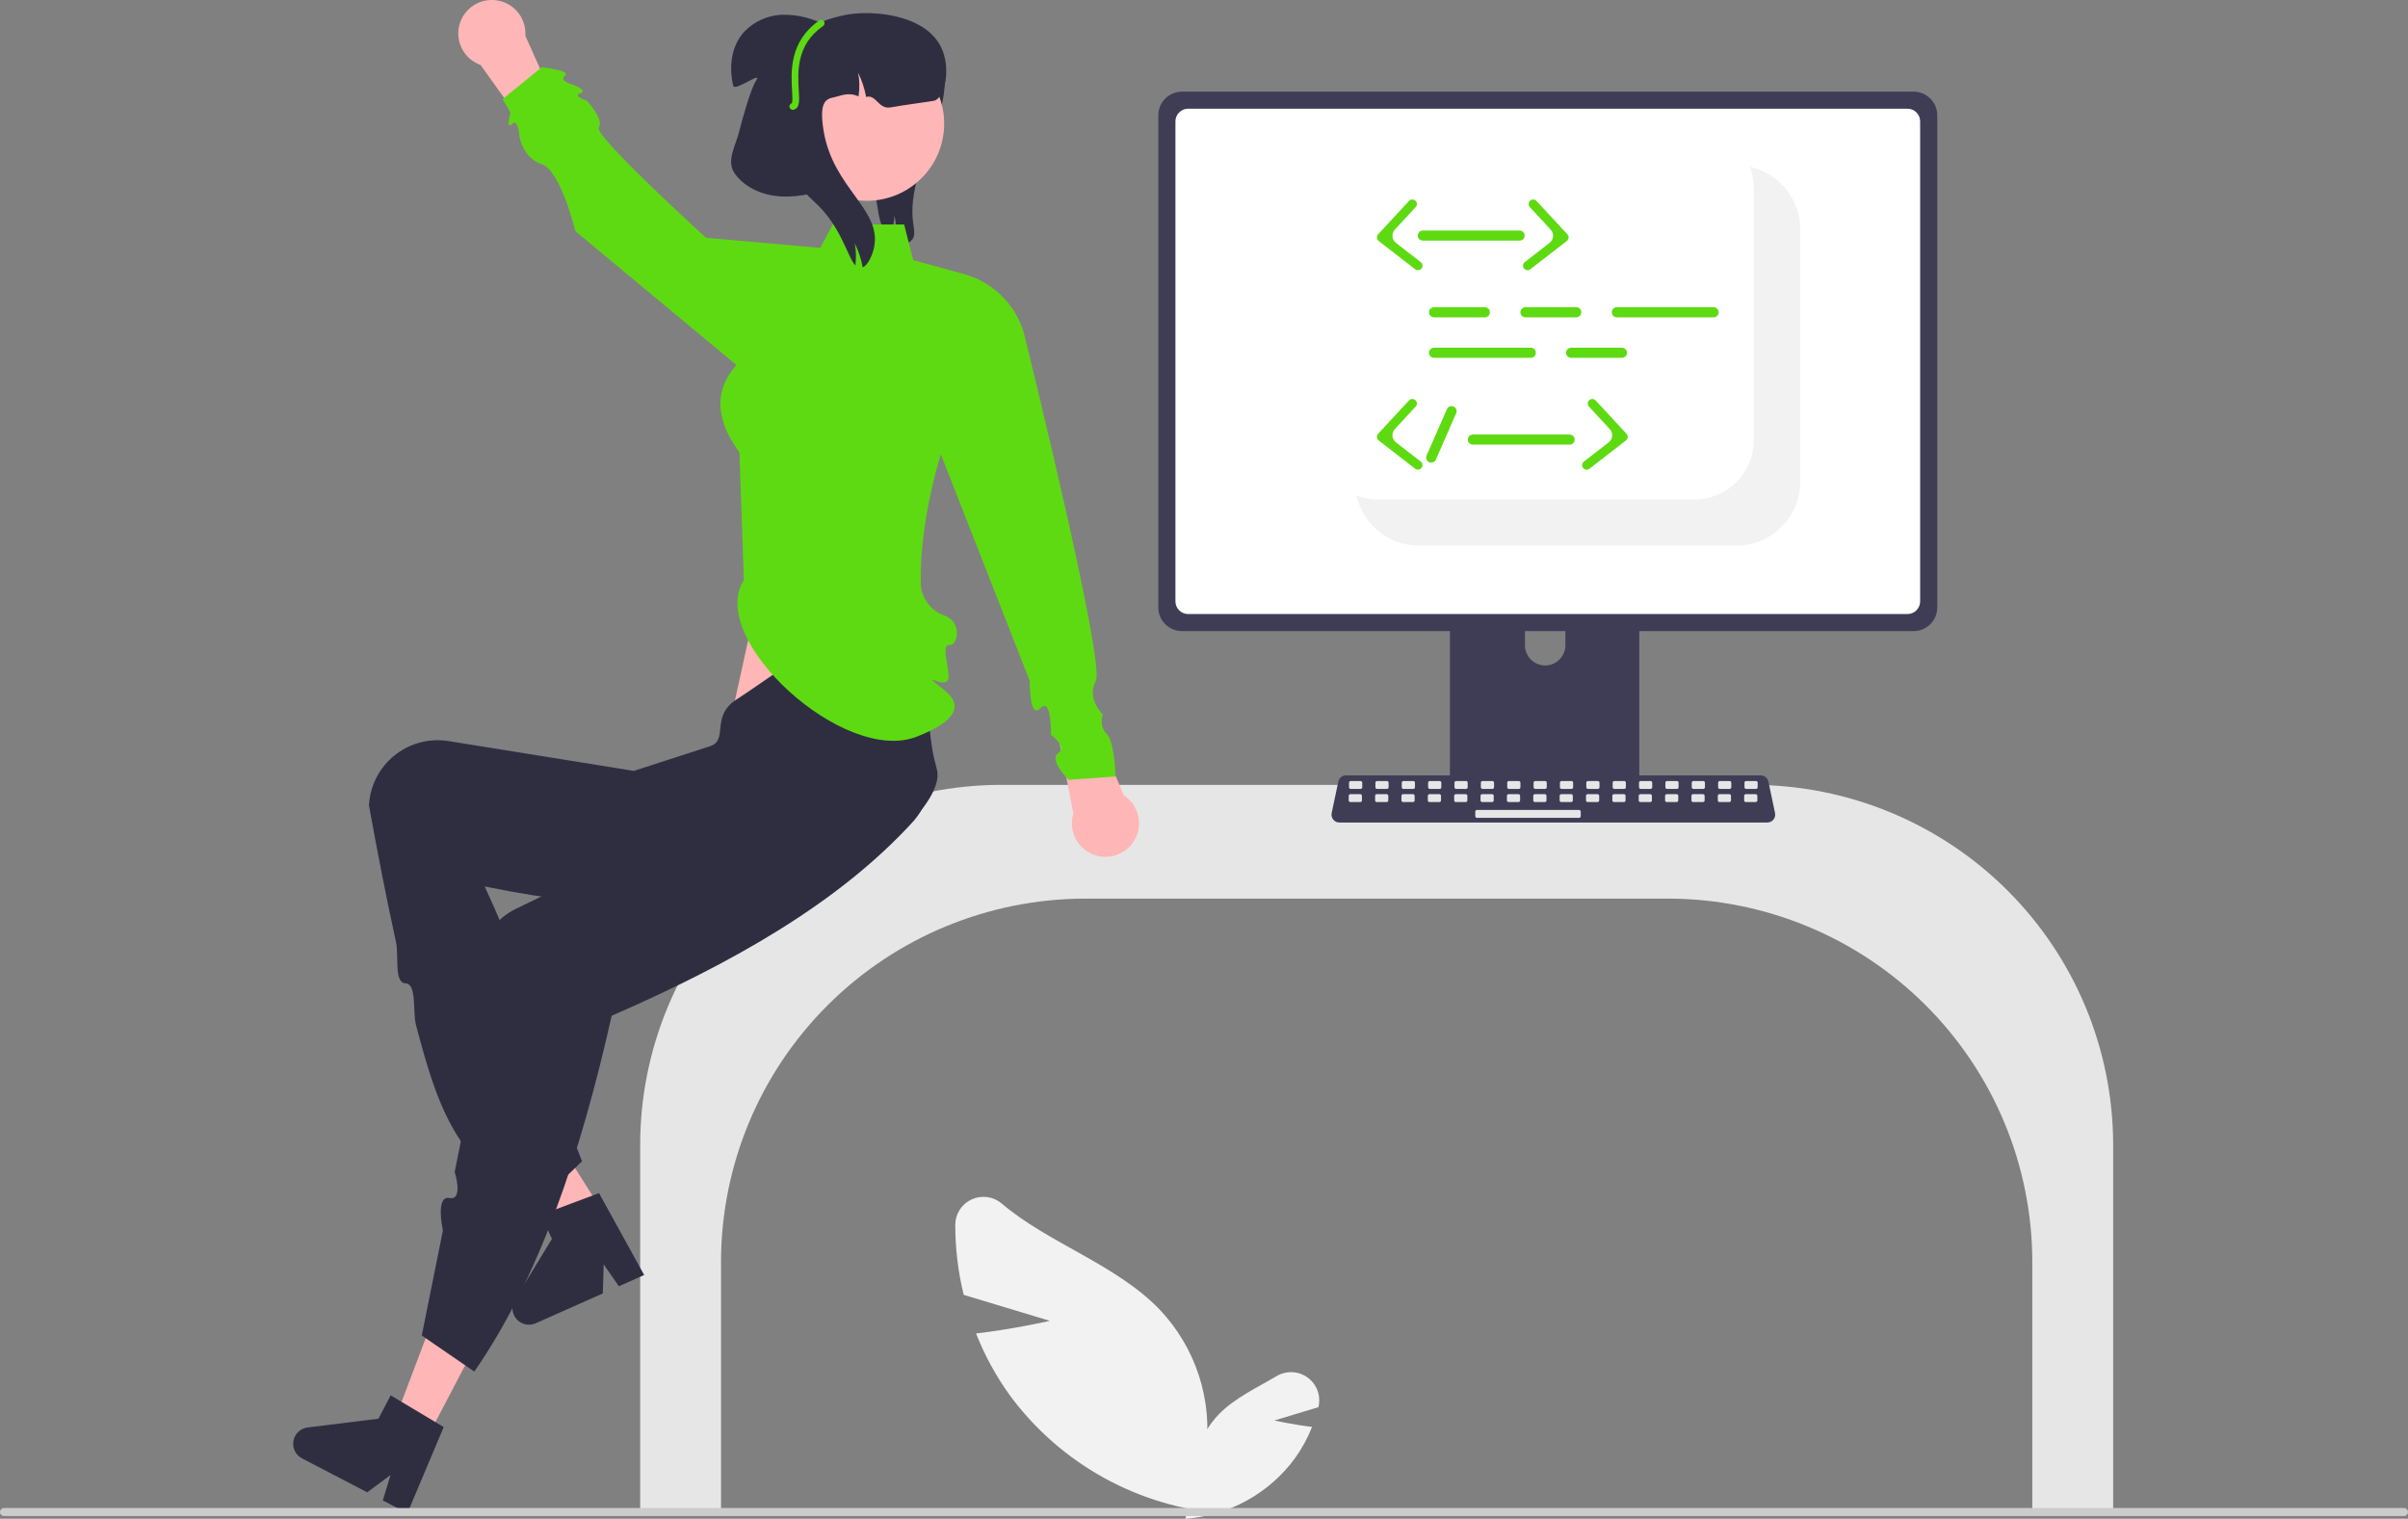 <svg width="241" height="152" viewBox="0 0 241 152" fill="none" xmlns="http://www.w3.org/2000/svg">
<rect x="0" y="0" width="241" height="152" fill="#808080" stroke="none"/>
<g clip-path="url(#clip0_1319_3805)">
<path d="M91.335 23.932C91.169 24.146 90.94 24.302 90.68 24.377C90.419 24.453 90.142 24.445 89.887 24.353C89.809 24.331 89.733 24.303 89.659 24.27C89.743 23.377 89.701 22.477 89.535 21.595C89.471 22.353 89.285 23.096 88.985 23.795C88.741 23.551 88.541 23.266 88.394 22.954C88.121 22.308 87.939 21.626 87.856 20.93C87.451 18.556 87.052 16.087 87.712 13.768C88.679 10.38 91.727 7.944 93.001 4.657L93.628 4.095C94.702 5.919 94.749 8.184 94.312 10.252C93.876 12.323 92.999 14.268 92.305 16.265C91.612 18.263 91.092 20.388 91.414 22.479C91.488 22.971 91.6 23.512 91.335 23.932Z" fill="#2F2E41"/>
<path d="M77.394 52.601L73.305 71.244L91.162 77.043L88.536 52.601H77.394Z" fill="#FFB6B6"/>
<path d="M203.399 151.542H211.491V114.554C211.48 105.009 207.672 95.857 200.902 89.107C194.133 82.358 184.954 78.561 175.381 78.55H100.18C90.607 78.561 81.428 82.358 74.659 89.107C67.889 95.857 64.081 105.009 64.071 114.554V151.542H72.162V126.273C72.173 116.639 76.016 107.402 82.849 100.59C89.681 93.777 98.945 89.945 108.608 89.934H166.953C176.616 89.945 185.88 93.777 192.712 100.59C199.545 107.402 203.388 116.639 203.399 126.273V151.542Z" fill="#E6E6E6"/>
<path d="M105.073 132.192L96.449 129.589C95.888 127.291 95.605 124.935 95.606 122.57C95.611 122.036 95.767 121.514 96.058 121.065C96.349 120.617 96.761 120.26 97.248 120.037C97.735 119.813 98.275 119.733 98.806 119.805C99.337 119.877 99.836 120.098 100.246 120.442C104.871 124.398 111.646 126.508 116.018 131.016C117.827 132.91 119.186 135.187 119.993 137.676C120.801 140.165 121.036 142.803 120.682 145.395L122.569 151.483C118.345 151.179 114.236 149.965 110.527 147.926C106.818 145.886 103.597 143.069 101.085 139.669C99.695 137.747 98.553 135.659 97.686 133.453C101.344 133.039 105.073 132.192 105.073 132.192Z" fill="#F2F2F2"/>
<path d="M127.548 142.161L131.946 140.833C131.952 140.81 131.958 140.787 131.963 140.763C132.085 140.227 132.047 139.667 131.853 139.152C131.659 138.637 131.318 138.19 130.872 137.866C130.426 137.542 129.895 137.356 129.344 137.33C128.793 137.303 128.246 137.439 127.771 137.719C125.775 138.901 123.558 139.92 121.966 141.561C121.043 142.527 120.35 143.688 119.938 144.958C119.526 146.227 119.406 147.573 119.587 148.895L118.624 152C120.779 151.845 122.874 151.226 124.766 150.186C126.658 149.145 128.301 147.709 129.582 145.974C130.291 144.994 130.873 143.929 131.315 142.804C129.45 142.593 127.548 142.161 127.548 142.161Z" fill="#F2F2F2"/>
<path d="M163.152 51.272H146.024C145.782 51.273 145.55 51.369 145.379 51.54C145.207 51.711 145.111 51.943 145.112 52.184V79.163H164.067V52.184C164.067 52.065 164.044 51.946 163.998 51.835C163.952 51.724 163.884 51.624 163.799 51.539C163.714 51.455 163.613 51.387 163.502 51.342C163.391 51.296 163.272 51.272 163.152 51.272ZM154.646 66.601C154.11 66.599 153.597 66.385 153.218 66.008C152.84 65.63 152.626 65.118 152.623 64.584V61.473C152.624 60.938 152.837 60.426 153.217 60.048C153.596 59.671 154.11 59.459 154.646 59.459C155.182 59.459 155.696 59.671 156.075 60.048C156.454 60.426 156.668 60.938 156.668 61.473V64.584C156.666 65.118 156.452 65.63 156.073 66.008C155.694 66.385 155.181 66.599 154.646 66.601Z" fill="#3F3D56"/>
<path d="M191.515 9.169H118.299C117.67 9.17 117.067 9.42 116.622 9.863C116.177 10.307 115.927 10.908 115.926 11.535V60.798C115.926 61.425 116.177 62.026 116.622 62.47C117.066 62.914 117.67 63.163 118.299 63.164H191.515C192.144 63.163 192.747 62.914 193.192 62.47C193.637 62.026 193.887 61.425 193.888 60.798V11.535C193.887 10.908 193.637 10.307 193.192 9.863C192.747 9.42 192.144 9.17 191.515 9.169Z" fill="#3F3D56"/>
<path d="M190.904 10.878H118.911C118.574 10.879 118.251 11.013 118.013 11.251C117.775 11.488 117.642 11.81 117.641 12.146V60.188C117.642 60.523 117.776 60.844 118.014 61.082C118.252 61.319 118.574 61.452 118.911 61.453H190.904C191.24 61.452 191.563 61.319 191.8 61.082C192.038 60.844 192.172 60.523 192.173 60.188V12.146C192.173 11.81 192.039 11.488 191.801 11.251C191.563 11.013 191.241 10.879 190.904 10.878Z" fill="white"/>
<path d="M145.053 78.3V80.903C145.053 81.038 145.107 81.167 145.203 81.262C145.298 81.358 145.428 81.411 145.563 81.412H163.616C163.751 81.411 163.88 81.357 163.976 81.262C164.071 81.166 164.125 81.037 164.126 80.903V78.3H145.053Z" fill="#3F3D56"/>
<path d="M176.881 82.317H134.049C133.931 82.317 133.816 82.291 133.71 82.241C133.604 82.191 133.511 82.117 133.437 82.027C133.363 81.936 133.31 81.83 133.283 81.716C133.255 81.603 133.254 81.484 133.278 81.37L133.942 78.222C133.98 78.046 134.077 77.889 134.217 77.775C134.358 77.662 134.533 77.599 134.713 77.599H176.216C176.397 77.599 176.572 77.662 176.712 77.775C176.852 77.889 176.949 78.046 176.987 78.222L177.652 81.37C177.676 81.484 177.674 81.603 177.647 81.716C177.619 81.83 177.566 81.936 177.493 82.027C177.419 82.117 177.325 82.191 177.22 82.241C177.114 82.291 176.998 82.317 176.881 82.317Z" fill="#3F3D56"/>
<path d="M136.173 78.165H135.181C135.091 78.165 135.017 78.239 135.017 78.329V78.791C135.017 78.882 135.091 78.955 135.181 78.955H136.173C136.263 78.955 136.337 78.882 136.337 78.791V78.329C136.337 78.239 136.263 78.165 136.173 78.165Z" fill="#E6E6E6"/>
<path d="M138.811 78.165H137.82C137.729 78.165 137.656 78.239 137.656 78.329V78.791C137.656 78.882 137.729 78.955 137.82 78.955H138.811C138.901 78.955 138.975 78.882 138.975 78.791V78.329C138.975 78.239 138.901 78.165 138.811 78.165Z" fill="#E6E6E6"/>
<path d="M141.449 78.165H140.458C140.367 78.165 140.294 78.239 140.294 78.329V78.791C140.294 78.882 140.367 78.955 140.458 78.955H141.449C141.54 78.955 141.613 78.882 141.613 78.791V78.329C141.613 78.239 141.54 78.165 141.449 78.165Z" fill="#E6E6E6"/>
<path d="M144.088 78.165H143.096C143.006 78.165 142.932 78.239 142.932 78.329V78.791C142.932 78.882 143.006 78.955 143.096 78.955H144.088C144.178 78.955 144.252 78.882 144.252 78.791V78.329C144.252 78.239 144.178 78.165 144.088 78.165Z" fill="#E6E6E6"/>
<path d="M146.726 78.165H145.735C145.644 78.165 145.571 78.239 145.571 78.329V78.791C145.571 78.882 145.644 78.955 145.735 78.955H146.726C146.817 78.955 146.89 78.882 146.89 78.791V78.329C146.89 78.239 146.817 78.165 146.726 78.165Z" fill="#E6E6E6"/>
<path d="M149.364 78.165H148.373C148.283 78.165 148.209 78.239 148.209 78.329V78.791C148.209 78.882 148.283 78.955 148.373 78.955H149.364C149.455 78.955 149.528 78.882 149.528 78.791V78.329C149.528 78.239 149.455 78.165 149.364 78.165Z" fill="#E6E6E6"/>
<path d="M152.003 78.165H151.011C150.921 78.165 150.848 78.239 150.848 78.329V78.791C150.848 78.882 150.921 78.955 151.011 78.955H152.003C152.093 78.955 152.167 78.882 152.167 78.791V78.329C152.167 78.239 152.093 78.165 152.003 78.165Z" fill="#E6E6E6"/>
<path d="M154.641 78.165H153.65C153.559 78.165 153.486 78.239 153.486 78.329V78.791C153.486 78.882 153.559 78.955 153.65 78.955H154.641C154.732 78.955 154.805 78.882 154.805 78.791V78.329C154.805 78.239 154.732 78.165 154.641 78.165Z" fill="#E6E6E6"/>
<path d="M157.28 78.165H156.288C156.198 78.165 156.124 78.239 156.124 78.329V78.791C156.124 78.882 156.198 78.955 156.288 78.955H157.28C157.37 78.955 157.443 78.882 157.443 78.791V78.329C157.443 78.239 157.37 78.165 157.28 78.165Z" fill="#E6E6E6"/>
<path d="M159.918 78.165H158.927C158.836 78.165 158.763 78.239 158.763 78.329V78.791C158.763 78.882 158.836 78.955 158.927 78.955H159.918C160.008 78.955 160.082 78.882 160.082 78.791V78.329C160.082 78.239 160.008 78.165 159.918 78.165Z" fill="#E6E6E6"/>
<path d="M162.556 78.165H161.565C161.474 78.165 161.401 78.239 161.401 78.329V78.791C161.401 78.882 161.474 78.955 161.565 78.955H162.556C162.647 78.955 162.72 78.882 162.72 78.791V78.329C162.72 78.239 162.647 78.165 162.556 78.165Z" fill="#E6E6E6"/>
<path d="M165.195 78.165H164.203C164.113 78.165 164.039 78.239 164.039 78.329V78.791C164.039 78.882 164.113 78.955 164.203 78.955H165.195C165.285 78.955 165.359 78.882 165.359 78.791V78.329C165.359 78.239 165.285 78.165 165.195 78.165Z" fill="#E6E6E6"/>
<path d="M167.833 78.165H166.842C166.751 78.165 166.678 78.239 166.678 78.329V78.791C166.678 78.882 166.751 78.955 166.842 78.955H167.833C167.924 78.955 167.997 78.882 167.997 78.791V78.329C167.997 78.239 167.924 78.165 167.833 78.165Z" fill="#E6E6E6"/>
<path d="M170.471 78.165H169.48C169.39 78.165 169.316 78.239 169.316 78.329V78.791C169.316 78.882 169.39 78.955 169.48 78.955H170.471C170.562 78.955 170.635 78.882 170.635 78.791V78.329C170.635 78.239 170.562 78.165 170.471 78.165Z" fill="#E6E6E6"/>
<path d="M173.11 78.165H172.118C172.028 78.165 171.955 78.239 171.955 78.329V78.791C171.955 78.882 172.028 78.955 172.118 78.955H173.11C173.2 78.955 173.274 78.882 173.274 78.791V78.329C173.274 78.239 173.2 78.165 173.11 78.165Z" fill="#E6E6E6"/>
<path d="M175.748 78.165H174.757C174.666 78.165 174.593 78.239 174.593 78.329V78.791C174.593 78.882 174.666 78.955 174.757 78.955H175.748C175.839 78.955 175.912 78.882 175.912 78.791V78.329C175.912 78.239 175.839 78.165 175.748 78.165Z" fill="#E6E6E6"/>
<path d="M136.141 79.481H135.15C135.06 79.481 134.986 79.554 134.986 79.644V80.107C134.986 80.197 135.06 80.27 135.15 80.27H136.141C136.232 80.27 136.305 80.197 136.305 80.107V79.644C136.305 79.554 136.232 79.481 136.141 79.481Z" fill="#E6E6E6"/>
<path d="M138.78 79.481H137.788C137.698 79.481 137.625 79.554 137.625 79.644V80.107C137.625 80.197 137.698 80.27 137.788 80.27H138.78C138.87 80.27 138.944 80.197 138.944 80.107V79.644C138.944 79.554 138.87 79.481 138.78 79.481Z" fill="#E6E6E6"/>
<path d="M141.418 79.481H140.427C140.336 79.481 140.263 79.554 140.263 79.644V80.107C140.263 80.197 140.336 80.27 140.427 80.27H141.418C141.509 80.27 141.582 80.197 141.582 80.107V79.644C141.582 79.554 141.509 79.481 141.418 79.481Z" fill="#E6E6E6"/>
<path d="M144.056 79.481H143.065C142.975 79.481 142.901 79.554 142.901 79.644V80.107C142.901 80.197 142.975 80.27 143.065 80.27H144.056C144.147 80.27 144.22 80.197 144.22 80.107V79.644C144.22 79.554 144.147 79.481 144.056 79.481Z" fill="#E6E6E6"/>
<path d="M146.695 79.481H145.704C145.613 79.481 145.54 79.554 145.54 79.644V80.107C145.54 80.197 145.613 80.27 145.704 80.27H146.695C146.785 80.27 146.859 80.197 146.859 80.107V79.644C146.859 79.554 146.785 79.481 146.695 79.481Z" fill="#E6E6E6"/>
<path d="M149.333 79.481H148.342C148.251 79.481 148.178 79.554 148.178 79.644V80.107C148.178 80.197 148.251 80.27 148.342 80.27H149.333C149.424 80.27 149.497 80.197 149.497 80.107V79.644C149.497 79.554 149.424 79.481 149.333 79.481Z" fill="#E6E6E6"/>
<path d="M151.972 79.481H150.98C150.89 79.481 150.816 79.554 150.816 79.644V80.107C150.816 80.197 150.89 80.27 150.98 80.27H151.972C152.062 80.27 152.136 80.197 152.136 80.107V79.644C152.136 79.554 152.062 79.481 151.972 79.481Z" fill="#E6E6E6"/>
<path d="M154.61 79.481H153.619C153.528 79.481 153.455 79.554 153.455 79.644V80.107C153.455 80.197 153.528 80.27 153.619 80.27H154.61C154.701 80.27 154.774 80.197 154.774 80.107V79.644C154.774 79.554 154.701 79.481 154.61 79.481Z" fill="#E6E6E6"/>
<path d="M157.248 79.481H156.257C156.167 79.481 156.093 79.554 156.093 79.644V80.107C156.093 80.197 156.167 80.27 156.257 80.27H157.248C157.339 80.27 157.412 80.197 157.412 80.107V79.644C157.412 79.554 157.339 79.481 157.248 79.481Z" fill="#E6E6E6"/>
<path d="M159.887 79.481H158.895C158.805 79.481 158.732 79.554 158.732 79.644V80.107C158.732 80.197 158.805 80.27 158.895 80.27H159.887C159.977 80.27 160.051 80.197 160.051 80.107V79.644C160.051 79.554 159.977 79.481 159.887 79.481Z" fill="#E6E6E6"/>
<path d="M162.525 79.481H161.534C161.443 79.481 161.37 79.554 161.37 79.644V80.107C161.37 80.197 161.443 80.27 161.534 80.27H162.525C162.616 80.27 162.689 80.197 162.689 80.107V79.644C162.689 79.554 162.616 79.481 162.525 79.481Z" fill="#E6E6E6"/>
<path d="M165.164 79.481H164.172C164.082 79.481 164.008 79.554 164.008 79.644V80.107C164.008 80.197 164.082 80.27 164.172 80.27H165.164C165.254 80.27 165.327 80.197 165.327 80.107V79.644C165.327 79.554 165.254 79.481 165.164 79.481Z" fill="#E6E6E6"/>
<path d="M167.802 79.481H166.811C166.72 79.481 166.647 79.554 166.647 79.644V80.107C166.647 80.197 166.72 80.27 166.811 80.27H167.802C167.892 80.27 167.966 80.197 167.966 80.107V79.644C167.966 79.554 167.892 79.481 167.802 79.481Z" fill="#E6E6E6"/>
<path d="M170.44 79.481H169.449C169.358 79.481 169.285 79.554 169.285 79.644V80.107C169.285 80.197 169.358 80.27 169.449 80.27H170.44C170.531 80.27 170.604 80.197 170.604 80.107V79.644C170.604 79.554 170.531 79.481 170.44 79.481Z" fill="#E6E6E6"/>
<path d="M173.079 79.481H172.087C171.997 79.481 171.923 79.554 171.923 79.644V80.107C171.923 80.197 171.997 80.27 172.087 80.27H173.079C173.169 80.27 173.243 80.197 173.243 80.107V79.644C173.243 79.554 173.169 79.481 173.079 79.481Z" fill="#E6E6E6"/>
<path d="M175.717 79.481H174.726C174.635 79.481 174.562 79.554 174.562 79.644V80.107C174.562 80.197 174.635 80.27 174.726 80.27H175.717C175.808 80.27 175.881 80.197 175.881 80.107V79.644C175.881 79.554 175.808 79.481 175.717 79.481Z" fill="#E6E6E6"/>
<path d="M158.04 81.059H147.814C147.724 81.059 147.65 81.132 147.65 81.223V81.685C147.65 81.775 147.724 81.848 147.814 81.848H158.04C158.13 81.848 158.204 81.775 158.204 81.685V81.223C158.204 81.132 158.13 81.059 158.04 81.059Z" fill="#E6E6E6"/>
<path d="M180.169 22.938V48.224C180.169 49.918 179.494 51.542 178.293 52.739C177.092 53.937 175.464 54.609 173.765 54.61H142.025C140.775 54.61 139.553 54.246 138.508 53.562C137.463 52.879 136.642 51.906 136.145 50.763C135.978 50.385 135.851 49.991 135.765 49.587C136.44 49.847 137.157 49.98 137.881 49.979H169.621C171.187 49.977 172.687 49.356 173.793 48.252C174.9 47.149 175.523 45.653 175.525 44.093V18.806C175.526 18.085 175.393 17.37 175.132 16.697C175.537 16.783 175.932 16.909 176.311 17.075C177.457 17.571 178.433 18.39 179.119 19.432C179.804 20.474 180.169 21.692 180.169 22.938Z" fill="#F2F2F2"/>
<path d="M61.754 123.542L58.606 125.486L49.331 114.119L53.978 111.251L61.754 123.542Z" fill="#FFB6B6"/>
<path d="M64.472 127.603L61.94 128.73L60.42 126.547L60.33 129.446L53.613 132.436C53.291 132.579 52.932 132.616 52.587 132.541C52.243 132.467 51.931 132.284 51.698 132.02C51.465 131.756 51.323 131.425 51.292 131.075C51.261 130.725 51.343 130.374 51.527 130.074L55.237 123.993L54.158 121.583L59.95 119.407L64.472 127.603Z" fill="#2F2E41"/>
<path d="M52.935 121.356L58.252 116.218C54.302 106.498 53.986 100.474 48.51 88.718C61.503 91.368 70.793 91.207 81.539 88.831C85.177 88.04 94.563 80.81 93.791 77.103C93.755 76.93 93.713 76.758 93.664 76.588C92.51 72.667 93.322 66.662 90.826 62.311C86.207 60.574 79.189 66.438 73.7 70.012C71.052 71.735 72.99 74.084 71.013 74.699L63.434 77.152L44.84 74.158C43.941 74.022 43.024 74.065 42.142 74.284C41.26 74.503 40.431 74.894 39.701 75.434C38.971 75.975 38.356 76.654 37.891 77.432C37.425 78.211 37.119 79.073 36.99 79.97C36.958 80.172 36.935 80.374 36.921 80.578C37.777 85.3 38.669 89.898 39.629 94.263C39.939 95.672 39.416 98.373 40.581 98.413C41.747 98.454 41.277 101.247 41.64 102.613C43.875 111.022 45.288 115.091 52.935 121.356Z" fill="#2F2E41"/>
<path d="M42.758 143.891L39.478 142.184L44.668 128.477L49.508 130.996L42.758 143.891Z" fill="#FFB6B6"/>
<path d="M42.212 133.658L47.471 137.268C53.916 127.974 58.102 115.553 61.218 101.656C73.354 96.377 83.973 90.338 91.373 82.238C92.588 80.88 93.225 79.104 93.15 77.285C93.074 75.467 92.291 73.749 90.967 72.496C90.837 72.375 90.703 72.259 90.565 72.149C87.36 69.603 80.241 71.068 75.692 68.94L67.564 80.157L68.498 82.769L65.67 84.142L63.283 85.3L60.55 86.627L51.592 90.975C50.779 91.38 50.056 91.941 49.462 92.626C48.868 93.311 48.416 94.107 48.133 94.967C47.849 95.827 47.739 96.735 47.809 97.637C47.878 98.54 48.127 99.42 48.539 100.226C48.63 100.409 48.728 100.588 48.834 100.762L45.507 117.289C45.507 117.289 46.422 120.167 44.982 119.897C43.541 119.628 44.326 123.154 44.326 123.154L42.212 133.658Z" fill="#2F2E41"/>
<path d="M40.772 151.445L38.313 150.165L39.086 147.622L36.751 149.352L30.23 145.958C29.917 145.796 29.665 145.538 29.51 145.222C29.355 144.906 29.305 144.55 29.368 144.204C29.43 143.858 29.602 143.541 29.858 143.299C30.115 143.058 30.442 142.904 30.791 142.861L37.876 141.985L39.1 139.645L44.407 142.821L40.772 151.445Z" fill="#2F2E41"/>
<path d="M112.46 79.59L108.624 70.347L105.601 72.021L107.427 81.423C107.244 82.019 107.231 82.654 107.39 83.256C107.55 83.859 107.874 84.405 108.328 84.833C108.781 85.262 109.345 85.556 109.957 85.682C110.569 85.809 111.204 85.762 111.791 85.549C112.378 85.335 112.893 84.962 113.279 84.472C113.665 83.982 113.906 83.395 113.976 82.776C114.045 82.157 113.94 81.53 113.672 80.968C113.404 80.405 112.985 79.928 112.46 79.59Z" fill="#FFB6B6"/>
<path d="M48.09 6.498L53.927 14.634L56.49 12.321L52.576 3.575C52.619 2.953 52.487 2.332 52.195 1.782C51.903 1.231 51.463 0.772 50.924 0.457C50.385 0.142 49.768 -0.017 49.144 -0.001C48.519 0.014 47.911 0.202 47.388 0.543C46.865 0.884 46.448 1.363 46.183 1.928C45.918 2.492 45.817 3.119 45.89 3.737C45.963 4.356 46.208 4.942 46.596 5.43C46.985 5.918 47.502 6.287 48.09 6.498H48.09Z" fill="#FFB6B6"/>
<path d="M74.448 58.066C70.662 63.921 84.531 76.678 91.833 73.695C93.112 73.172 97.51 71.447 94.504 69.055C91.497 66.663 94.852 69.34 94.931 67.783C94.984 66.742 94.176 64.459 95.019 64.557C95.863 64.654 96.347 62.222 94.51 61.603C93.871 61.376 93.311 60.971 92.895 60.438C92.478 59.904 92.223 59.263 92.159 58.589C91.984 52.172 94.163 45.472 94.163 45.472L103.062 68.151C103.062 68.151 102.996 72.075 104.131 70.876C105.266 69.677 105.183 73.558 105.183 73.558C105.183 73.558 106.87 74.732 105.9 75.385C104.93 76.039 106.945 78.048 106.945 78.048L111.646 77.713C111.646 77.713 111.572 74.231 110.77 73.46C109.967 72.69 110.361 71.479 110.361 71.479C110.361 71.479 108.706 69.944 109.672 68.136C110.638 66.329 102.637 33.997 102.637 33.997C102.316 32.441 101.571 31.004 100.482 29.845C99.394 28.685 98.005 27.849 96.469 27.427L91.392 26.033L90.49 22.466H83.34L82.095 24.81L70.677 23.805C70.677 23.805 59.38 13.556 59.931 12.756C60.483 11.956 58.732 10.082 58.732 10.082C58.732 10.082 57.236 9.594 58.08 9.334C58.924 9.073 57.329 8.471 57.329 8.471C57.329 8.471 55.851 8.083 56.548 7.574C57.245 7.064 54.223 6.729 54.223 6.729L50.301 9.919L51.094 11.259C51.094 11.259 50.611 13.084 51.241 12.418C51.872 11.752 51.991 13.685 51.991 13.685C51.991 13.685 52.313 15.802 54.223 16.439C56.132 17.077 57.581 23.136 57.581 23.136L73.7 36.529C71.245 39.339 71.829 42.277 74.004 45.282L74.448 58.066Z" fill="#5EDA12"/>
<path d="M86.754 20.096C91.03 20.096 94.496 16.64 94.496 12.377C94.496 8.113 91.03 4.657 86.754 4.657C82.478 4.657 79.011 8.113 79.011 12.377C79.011 16.64 82.478 20.096 86.754 20.096Z" fill="#FFB6B6"/>
<path d="M93.512 10.078C93.314 10.134 90.406 10.513 89.147 10.747C87.911 10.978 87.696 9.408 86.685 9.703C86.686 9.696 86.685 9.689 86.682 9.682C86.525 8.85 86.257 8.043 85.886 7.282C86.021 8.011 86.04 8.757 85.943 9.492C85.942 9.511 85.94 9.53 85.936 9.549C85.933 9.582 85.926 9.612 85.923 9.646C84.855 9.177 84.177 9.595 83.438 9.743C82.612 9.907 81.967 10.268 82.43 13.091C83.381 18.897 88.324 20.97 87.468 24.81C87.3 25.57 86.877 26.521 86.346 26.759C86.189 25.927 85.922 25.119 85.55 24.358C85.685 25.087 85.704 25.833 85.607 26.568C84.785 25.681 84.19 22.58 81.423 20.122C80.741 19.52 77.326 15.944 76.917 15.1C77.042 15.775 77.103 16.46 77.098 17.146C77.099 17.605 77.067 18.064 77.004 18.519C77.004 18.548 77.001 18.577 76.994 18.606C76.99 18.659 76.98 18.706 76.974 18.756C76.967 18.813 76.957 18.867 76.947 18.924C75.829 18.763 74.838 18.569 74.371 18.113C72.101 15.91 74.871 11.618 76.386 7.734C78.552 2.172 84.842 1.432 85.453 1.372C88.146 1.101 92.696 1.677 94.184 4.72C95.225 6.853 94.56 9.776 93.512 10.078Z" fill="#2F2E41"/>
<path d="M77.187 11.333L82.795 2.634C81.451 1.856 79.921 1.456 78.367 1.476C77.592 1.492 76.83 1.67 76.129 2C75.428 2.329 74.805 2.802 74.3 3.388C73.155 4.807 72.958 6.814 73.387 8.585C73.536 9.196 76.358 7.044 75.686 8.049C75.135 8.835 74.233 12.141 74.007 13.071C73.643 14.569 72.643 16.106 73.534 17.364C74.588 18.852 76.469 19.592 78.295 19.667C80.12 19.742 81.917 19.238 83.652 18.666L77.187 11.333Z" fill="#2F2E41"/>
<path d="M79.342 10.99C79.261 10.99 79.183 10.96 79.122 10.907C79.061 10.854 79.021 10.781 79.01 10.701C78.999 10.621 79.017 10.54 79.061 10.472C79.105 10.405 79.172 10.355 79.25 10.333C79.338 10.188 79.302 9.578 79.273 9.086C79.164 7.236 78.981 4.141 81.995 2.051C82.068 2 82.159 1.981 82.246 1.996C82.334 2.012 82.412 2.062 82.463 2.135C82.513 2.208 82.533 2.298 82.517 2.385C82.502 2.473 82.452 2.55 82.379 2.601C79.674 4.476 79.836 7.227 79.944 9.046C80.005 10.087 80.049 10.838 79.416 10.982C79.392 10.987 79.367 10.99 79.342 10.99Z" fill="#5EDA12"/>
<path d="M1.7611e-06 151.326C-0 151.431 0.041 151.532 0.116 151.607C0.19 151.682 0.292 151.724 0.397 151.724H240.6C240.706 151.724 240.808 151.682 240.883 151.608C240.958 151.533 241 151.431 241 151.326C241 151.22 240.958 151.119 240.883 151.044C240.808 150.969 240.706 150.927 240.6 150.927H0.4C0.347 150.927 0.295 150.937 0.247 150.957C0.199 150.977 0.155 151.006 0.118 151.043C0.08 151.08 0.051 151.123 0.031 151.171C0.011 151.22 0 151.271 1.20092e-05 151.323L1.7611e-06 151.326Z" fill="#CCCCCC"/>
<path d="M148.607 31.758H143.526C143.391 31.758 143.262 31.705 143.166 31.61C143.071 31.515 143.017 31.386 143.017 31.252C143.017 31.117 143.071 30.988 143.166 30.893C143.262 30.798 143.391 30.745 143.526 30.745H148.607C148.742 30.745 148.871 30.798 148.966 30.893C149.062 30.988 149.115 31.117 149.115 31.252C149.115 31.386 149.062 31.515 148.966 31.61C148.871 31.705 148.742 31.758 148.607 31.758Z" fill="#5EDA12"/>
<path d="M157.754 31.758H152.672C152.606 31.758 152.54 31.745 152.478 31.72C152.416 31.694 152.36 31.657 152.313 31.61C152.266 31.563 152.228 31.507 152.203 31.445C152.177 31.384 152.164 31.318 152.164 31.252C152.164 31.185 152.177 31.119 152.203 31.058C152.228 30.996 152.266 30.94 152.313 30.893C152.36 30.846 152.416 30.809 152.478 30.784C152.54 30.758 152.606 30.745 152.672 30.745H157.754C157.821 30.745 157.887 30.758 157.948 30.784C158.01 30.809 158.066 30.846 158.113 30.893C158.16 30.94 158.198 30.996 158.223 31.058C158.249 31.119 158.262 31.185 158.262 31.252C158.262 31.318 158.249 31.384 158.223 31.445C158.198 31.507 158.16 31.563 158.113 31.61C158.066 31.657 158.01 31.694 157.948 31.72C157.887 31.745 157.821 31.758 157.754 31.758Z" fill="#5EDA12"/>
<path d="M162.327 35.812H157.246C157.179 35.812 157.113 35.798 157.051 35.773C156.99 35.748 156.934 35.71 156.886 35.663C156.839 35.616 156.802 35.56 156.776 35.499C156.751 35.437 156.737 35.371 156.737 35.305C156.737 35.238 156.751 35.172 156.776 35.111C156.802 35.05 156.839 34.994 156.886 34.947C156.934 34.9 156.99 34.862 157.051 34.837C157.113 34.811 157.179 34.798 157.246 34.798H162.327C162.394 34.798 162.46 34.811 162.522 34.837C162.583 34.862 162.639 34.9 162.686 34.947C162.734 34.994 162.771 35.05 162.797 35.111C162.822 35.172 162.835 35.238 162.835 35.305C162.835 35.371 162.822 35.437 162.797 35.499C162.771 35.56 162.734 35.616 162.686 35.663C162.639 35.71 162.583 35.748 162.522 35.773C162.46 35.798 162.394 35.812 162.327 35.812Z" fill="#5EDA12"/>
<path d="M153.209 35.812H143.526C143.391 35.812 143.262 35.758 143.166 35.663C143.071 35.568 143.017 35.439 143.017 35.305C143.017 35.171 143.071 35.042 143.166 34.947C143.262 34.852 143.391 34.798 143.526 34.798H153.209C153.343 34.798 153.473 34.852 153.568 34.947C153.663 35.042 153.717 35.171 153.717 35.305C153.717 35.439 153.663 35.568 153.568 35.663C153.473 35.758 153.343 35.812 153.209 35.812Z" fill="#5EDA12"/>
<path d="M171.502 31.758H161.819C161.684 31.758 161.555 31.705 161.46 31.61C161.364 31.515 161.311 31.386 161.311 31.252C161.311 31.117 161.364 30.988 161.46 30.893C161.555 30.798 161.684 30.745 161.819 30.745H171.502C171.569 30.745 171.635 30.758 171.696 30.784C171.758 30.809 171.814 30.846 171.861 30.893C171.908 30.94 171.946 30.996 171.971 31.058C171.997 31.119 172.01 31.185 172.01 31.252C172.01 31.318 171.997 31.384 171.971 31.445C171.946 31.507 171.908 31.563 171.861 31.61C171.814 31.657 171.758 31.694 171.696 31.72C171.635 31.745 171.569 31.758 171.502 31.758Z" fill="#5EDA12"/>
<path d="M152.086 24.083H142.403C142.336 24.083 142.27 24.07 142.208 24.044C142.147 24.019 142.09 23.982 142.043 23.935C141.996 23.888 141.958 23.832 141.933 23.77C141.907 23.709 141.894 23.643 141.894 23.576C141.894 23.509 141.907 23.443 141.933 23.382C141.958 23.32 141.996 23.264 142.043 23.217C142.09 23.17 142.147 23.133 142.208 23.108C142.27 23.082 142.336 23.069 142.403 23.069H152.086C152.221 23.069 152.35 23.123 152.445 23.218C152.541 23.313 152.594 23.442 152.594 23.576C152.594 23.71 152.541 23.839 152.445 23.934C152.35 24.029 152.221 24.083 152.086 24.083Z" fill="#5EDA12"/>
<path d="M152.882 27.043C152.787 27.043 152.695 27.013 152.618 26.958C152.54 26.903 152.482 26.826 152.452 26.736C152.421 26.647 152.419 26.55 152.446 26.459C152.473 26.369 152.528 26.289 152.603 26.231L155.082 24.309C155.182 24.232 155.264 24.135 155.324 24.024C155.384 23.914 155.421 23.792 155.431 23.666C155.441 23.541 155.425 23.415 155.384 23.296C155.343 23.177 155.278 23.068 155.192 22.975L153.111 20.729C153.07 20.685 153.039 20.633 153.018 20.578C152.997 20.522 152.988 20.462 152.99 20.403C152.992 20.343 153.007 20.285 153.032 20.23C153.057 20.176 153.092 20.128 153.136 20.087C153.18 20.047 153.231 20.015 153.287 19.995C153.343 19.974 153.403 19.965 153.463 19.967C153.522 19.97 153.581 19.984 153.635 20.009C153.69 20.034 153.738 20.069 153.779 20.113L156.87 23.449C156.913 23.495 156.946 23.55 156.966 23.609C156.987 23.669 156.995 23.732 156.99 23.794C156.984 23.857 156.966 23.918 156.936 23.973C156.906 24.028 156.865 24.077 156.815 24.115L153.161 26.947C153.081 27.009 152.983 27.043 152.882 27.043Z" fill="#5EDA12"/>
<path d="M141.913 27.043C142.008 27.043 142.101 27.013 142.178 26.958C142.255 26.903 142.313 26.826 142.344 26.736C142.375 26.647 142.377 26.55 142.35 26.459C142.322 26.369 142.268 26.289 142.193 26.231L139.713 24.309C139.614 24.232 139.531 24.135 139.471 24.024C139.411 23.914 139.375 23.792 139.364 23.666C139.354 23.541 139.37 23.415 139.411 23.296C139.452 23.177 139.518 23.068 139.603 22.975L141.685 20.729C141.725 20.685 141.757 20.633 141.778 20.578C141.798 20.522 141.808 20.462 141.805 20.403C141.803 20.343 141.789 20.285 141.764 20.23C141.739 20.176 141.703 20.128 141.659 20.087C141.616 20.047 141.564 20.015 141.508 19.995C141.452 19.974 141.392 19.965 141.333 19.967C141.273 19.97 141.214 19.984 141.16 20.009C141.106 20.034 141.057 20.069 141.016 20.113L137.925 23.449C137.882 23.495 137.85 23.55 137.829 23.609C137.809 23.669 137.801 23.732 137.806 23.794C137.811 23.857 137.829 23.918 137.859 23.973C137.889 24.028 137.93 24.077 137.98 24.115L141.634 26.947C141.714 27.009 141.812 27.043 141.913 27.043Z" fill="#5EDA12"/>
<path d="M157.092 44.501H147.409C147.274 44.501 147.145 44.447 147.049 44.352C146.954 44.257 146.901 44.128 146.901 43.994C146.901 43.859 146.954 43.731 147.049 43.636C147.145 43.541 147.274 43.487 147.409 43.487H157.092C157.226 43.487 157.356 43.541 157.451 43.636C157.546 43.731 157.6 43.859 157.6 43.994C157.6 44.128 157.546 44.257 157.451 44.352C157.356 44.447 157.226 44.501 157.092 44.501Z" fill="#5EDA12"/>
<path d="M158.798 47.007C158.703 47.007 158.611 46.977 158.533 46.922C158.456 46.868 158.398 46.79 158.367 46.7C158.336 46.611 158.334 46.514 158.362 46.424C158.389 46.333 158.443 46.253 158.518 46.195L160.998 44.273C161.097 44.196 161.18 44.099 161.24 43.989C161.3 43.878 161.336 43.756 161.347 43.63C161.357 43.505 161.341 43.379 161.3 43.26C161.259 43.141 161.193 43.032 161.108 42.94L159.026 40.693C158.986 40.649 158.954 40.597 158.934 40.542C158.913 40.486 158.903 40.426 158.906 40.367C158.908 40.307 158.922 40.249 158.947 40.195C158.972 40.141 159.008 40.092 159.052 40.051C159.096 40.011 159.147 39.98 159.203 39.959C159.259 39.938 159.319 39.929 159.378 39.931C159.438 39.934 159.497 39.948 159.551 39.973C159.605 39.998 159.654 40.033 159.695 40.077L162.786 43.413C162.829 43.459 162.861 43.514 162.882 43.573C162.902 43.633 162.91 43.696 162.905 43.758C162.9 43.821 162.882 43.882 162.852 43.937C162.822 43.992 162.781 44.041 162.731 44.079L159.077 46.911C158.997 46.973 158.899 47.007 158.798 47.007Z" fill="#5EDA12"/>
<path d="M141.913 47.007C142.008 47.007 142.101 46.977 142.178 46.922C142.255 46.868 142.313 46.79 142.344 46.7C142.375 46.611 142.377 46.514 142.35 46.424C142.322 46.333 142.268 46.253 142.193 46.195L139.713 44.273C139.614 44.196 139.531 44.099 139.471 43.989C139.411 43.878 139.375 43.756 139.364 43.63C139.354 43.505 139.37 43.379 139.411 43.26C139.452 43.141 139.518 43.032 139.603 42.94L141.685 40.693C141.767 40.604 141.81 40.487 141.805 40.367C141.801 40.246 141.748 40.133 141.659 40.051C141.571 39.97 141.453 39.926 141.333 39.931C141.212 39.936 141.098 39.988 141.016 40.077L137.925 43.413C137.882 43.459 137.85 43.514 137.829 43.573C137.809 43.633 137.801 43.696 137.806 43.758C137.811 43.821 137.829 43.882 137.859 43.937C137.889 43.992 137.93 44.041 137.98 44.079L141.634 46.911C141.714 46.973 141.812 47.007 141.913 47.007Z" fill="#5EDA12"/>
<path d="M142.777 45.587L144.813 40.945C144.867 40.822 144.968 40.726 145.093 40.678C145.218 40.629 145.358 40.632 145.481 40.686C145.604 40.739 145.701 40.839 145.75 40.964C145.799 41.089 145.797 41.228 145.744 41.351L143.709 45.993C143.682 46.054 143.644 46.11 143.596 46.156C143.547 46.203 143.491 46.239 143.428 46.264C143.366 46.288 143.3 46.3 143.233 46.299C143.166 46.298 143.1 46.283 143.038 46.257C142.977 46.23 142.922 46.191 142.875 46.143C142.829 46.095 142.793 46.038 142.768 45.976C142.744 45.914 142.732 45.848 142.734 45.781C142.735 45.714 142.75 45.648 142.777 45.587Z" fill="#5EDA12"/>
</g>
<defs>
<clipPath id="clip0_1319_3805">
<rect width="241" height="152" fill="white"/>
</clipPath>
</defs>
</svg>

